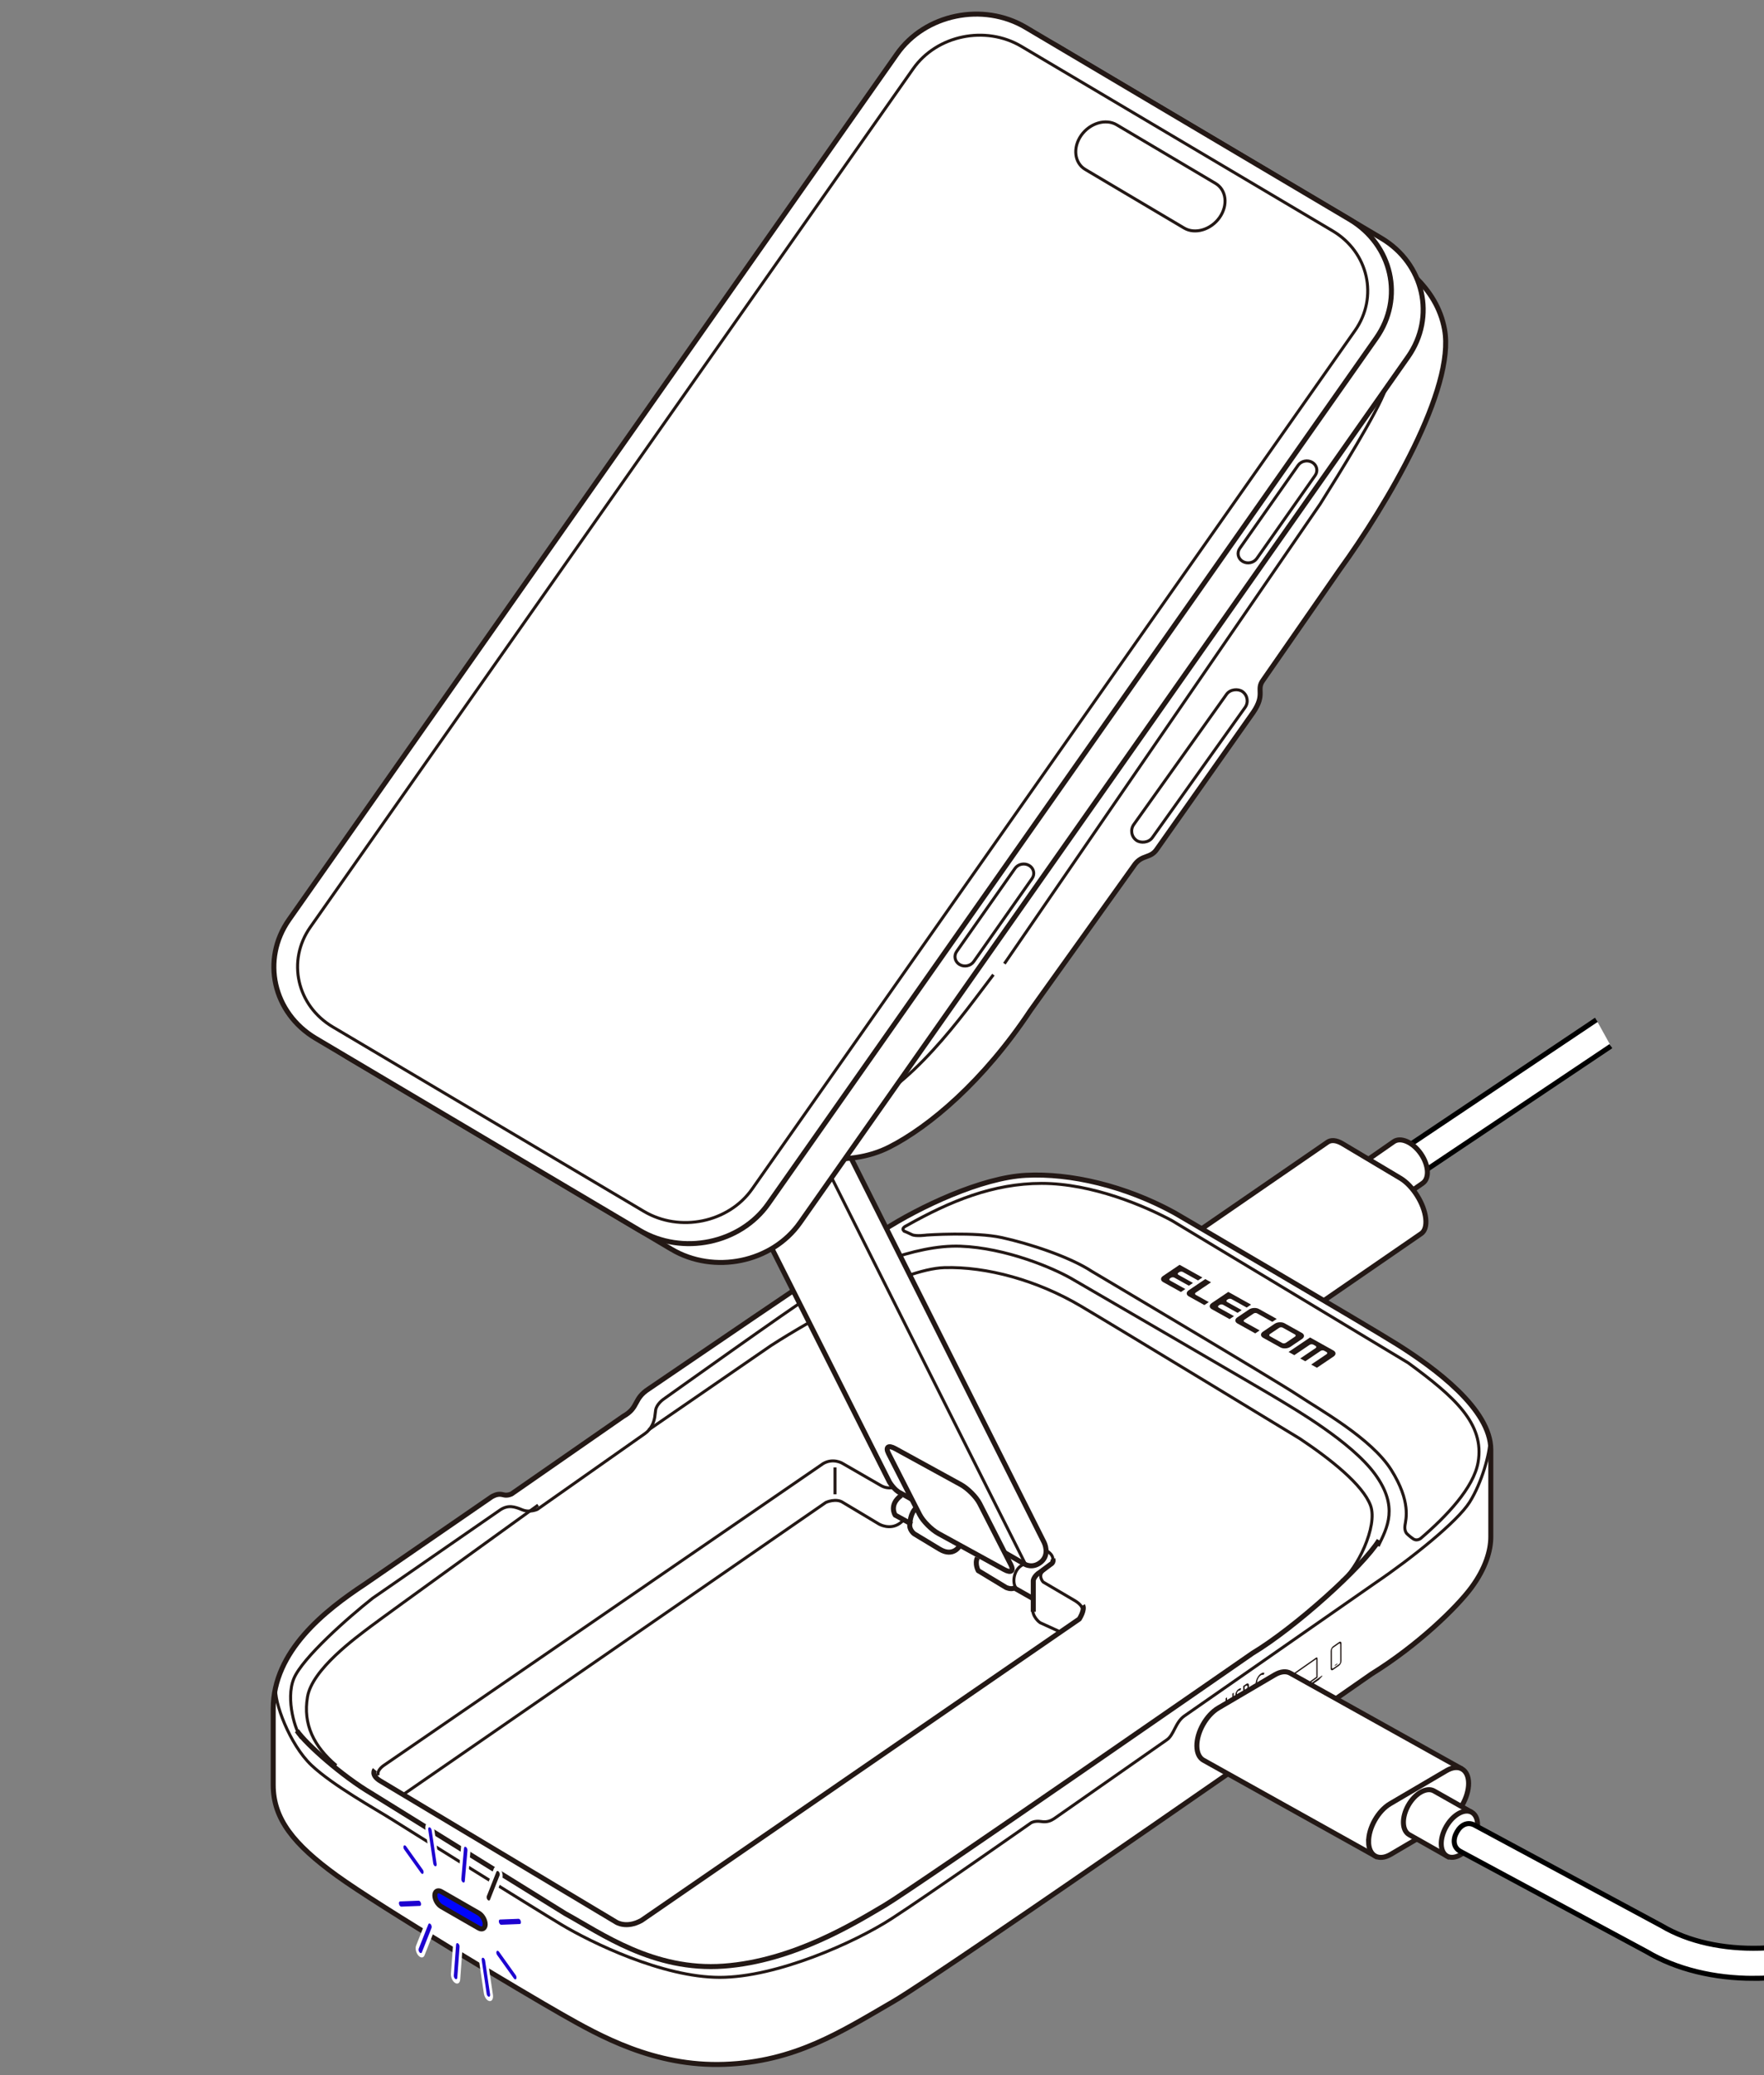 <?xml version="1.0" encoding="UTF-8"?>
<svg xmlns="http://www.w3.org/2000/svg" version="1.1" viewBox="0 0 250 294.108">
  <rect x="0" y="0" width="250" height="294.108" fill="#808080" stroke="none"/>
  <!-- Generator: Adobe Illustrator 29.3.0, SVG Export Plug-In . SVG Version: 2.1.0 Build 146)  -->
  <g id="_レイヤー_1" data-name="レイヤー_1">
    <g>
      <g>
        <path d="M228.302,148.276l-26.606,17.838c-1.008.605-2.016.1-2.62-.912-.604-1.011-.577-2.145.434-2.748l26.73-17.911" fill="#fff" stroke="#000" stroke-width=".709"/>
        <g>
          <path d="M196.181,171.49l5.45-3.791c.984-.685.864-2.559-.27-4.187-1.133-1.624-2.851-2.385-3.835-1.699l-5.092,3.541" fill="#fff" stroke="#231815" stroke-linejoin="round" stroke-width=".709"/>
          <path d="M192.701,169.543c-1.134-1.626-1.253-3.5-.267-4.188.983-.687,2.702.074,3.836,1.698,1.134,1.627,1.253,3.501.268,4.189-.985.687-2.703-.073-3.837-1.699Z" fill="#fff" stroke="#231815" stroke-linejoin="round" stroke-width=".709"/>
        </g>
        <g>
          <path d="M179.696,189.8l21.721-14.956c.504-.345.758-1.092.64-2.15h0c-.232-2.106-1.841-4.661-3.596-5.703l-8.196-4.885c-.879-.524-1.626-.568-2.124-.22l-21.431,14.754" fill="#fff" stroke="#231815" stroke-width=".709"/>
          <path d="M180.617,187.457c-.232-2.107-1.841-4.662-3.595-5.706l-8.198-4.884c-1.753-1.045-2.989-.18-2.756,1.924h0c.232,2.109,1.842,4.661,3.593,5.704l8.2,4.89c1.755,1.039,2.989.179,2.756-1.928h0Z" fill="#fff" stroke="#231815" stroke-width=".709"/>
        </g>
      </g>
      <g>
        <path d="M166.426,171.882c-6.956-3.809-14.739-5.631-21.032-5.299-6.293.331-15.07,4.471-20.204,7.784-5.134,3.312-33.225,22.472-33.225,22.472-2.253,1.429-1.374,2.638-3.627,3.902l-15.826,10.99s-.551.299-1.151.139-1.04-.08-1.68.28l-18,12.4c-5.64,3.72-12.96,9.48-12.96,17.64v10.8c0,4.8,2.88,8.4,9,12.84,6.12,4.44,26.64,16.68,31.92,19.68,5.28,3,13.08,7.44,23.04,7.08,9.96-.36,16.44-4.56,23.88-8.88,7.44-4.32,67.8-46.44,67.8-46.44,6.6-4.08,12.12-9.48,14.16-12.24,2.04-2.76,2.76-5.28,2.76-7.2v-12.36c0-5.76-8.011-11.606-13.2-14.88-4.25-2.682-31.654-18.708-31.654-18.708Z" fill="#fff" stroke="#231815" stroke-miterlimit="10" stroke-width=".709"/>
        <g>
          <path d="M170.409,181.067l-3.233-1.801-2.356,1.59c-.181.122-.282.282-.274.444.003.165.111.313.302.419l2.517,1.402.623-.421-2.16-1.203c-.065-.036-.106-.093-.108-.148.002-.06.038-.117.102-.16l.117-.079c.064-.043.148-.068.244-.074.093-.006.188.013.254.05l2.054,1.144.581-.392-2.054-1.144c-.065-.036-.106-.092-.108-.148-.002-.057.035-.115.103-.161l.117-.079c.063-.042.151-.07.246-.075.094-.007.189.013.254.049l2.16,1.203.618-.417Z" fill="#231815"/>
          <path d="M171.311,184.552l-1.843-1.027c-.064-.036-.103-.091-.11-.15.004-.059.037-.117.101-.161l2.173-1.466-.816-.455-2.356,1.59c-.181.122-.277.286-.274.444.003.165.108.311.299.418l2.203,1.227.623-.421Z" fill="#231815"/>
          <path d="M177.308,184.91l-3.231-1.8-2.356,1.59c-.181.122-.28.284-.276.443.004.165.112.314.3.419l2.518,1.403.623-.421-2.158-1.202c-.067-.038-.107-.093-.11-.15.004-.059.039-.116.103-.159l.117-.079c.064-.043.149-.067.243-.074.095-.005.189.014.256.051l2.056,1.145.581-.392-2.056-1.145c-.067-.038-.107-.093-.11-.15,0-.056.037-.114.105-.16l.117-.079c.063-.042.152-.07.244-.075.096-.006.189.013.257.051l2.158,1.202.618-.417Z" fill="#231815"/>
          <path d="M180.94,186.934l-2.517-1.402c-.192-.107-.444-.159-.711-.146-.259.01-.509.089-.693.213l-1.666,1.124c-.181.122-.284.281-.277.442.003.165.112.314.304.421l2.517,1.402.623-.421-2.16-1.203c-.068-.038-.104-.092-.109-.149.002-.06.038-.116.103-.16l1.308-.883c.063-.042.151-.07.245-.075.097-.005.185.014.253.052l2.16,1.203.621-.419Z" fill="#231815"/>
          <path d="M188.998,192.267c.18-.122.284-.282.275-.441-.004-.164-.112-.313-.301-.418l-3.306-1.842-3.044,2.055.813.453,2.179-1.471c.063-.043.156-.068.247-.074.099-.004.193.015.258.051l.327.182c.063.035.103.09.104.15.002.058-.032.116-.095.159l-2.179,1.471.712.396,2.179-1.471c.063-.043.152-.069.243-.076.1-.004.191.014.259.052l.324.18c.071.04.107.093.105.151.007.061-.029.117-.093.16l-2.179,1.471.813.453,2.358-1.592Z" fill="#231815"/>
          <path d="M184.804,189.336c-.004-.164-.109-.311-.301-.418l-2.449-1.364c-.191-.106-.44-.157-.707-.144-.263.012-.512.09-.694.213l-1.666,1.124c-.181.122-.284.281-.277.442.003.165.109.312.3.419l2.449,1.364c.192.107.44.157.708.143.261-.012.511-.089.692-.211l1.666-1.124c.182-.123.284-.283.279-.444M182.227,190.328c-.065.044-.155.07-.251.078-.094.002-.186-.015-.256-.054l-1.728-.962c-.067-.037-.108-.094-.11-.15.001-.06.036-.118.1-.161l1.308-.883c.063-.043.153-.069.248-.074.092-.005.187.015.254.052l1.728.962c.07.039.108.093.112.152,0,.057-.035.115-.098.157l-1.308.883Z" fill="#231815"/>
        </g>
        <path d="M67.842,273.275l-5.301-3.047c-.505-.29-.916-1.003-.915-1.585h0c.001-.582.415-.821.919-.531l5.301,3.047c.505.29.916,1.003.915,1.585h0c-.001.582-.415.821-.919.531Z" fill="#0005ff" stroke="#231815" stroke-miterlimit="10" stroke-width=".709"/>
        <path d="M172.356,246.034c-.085-.715.435-1.661,1.159-2.108l6.738-4.633c.726-.448,1.382-.228,1.467.487l.097.824c.085.717-.434,1.66-1.16,2.108l-6.738,4.633c-.724.447-1.381.229-1.466-.488l-.097-.824Z" fill="#fff" stroke="#231815" stroke-width=".709"/>
        <path d="M174.275,242.213c-.339.237-.576.126-.577-.336l-.002-1.163.204-.143.002,1.163c0,.361.178.373.372.238.192-.134.377-.402.377-.761l-.002-1.163.2-.14.002,1.163c0,.446-.247.912-.576,1.142ZM175.515,241.346c-.149.104-.297.159-.432.112l.115-.278c.079.035.206-.005.307-.076.149-.104.252-.261.252-.438,0-.159-.116-.165-.247-.158-.21.011-.425.043-.425-.313,0-.277.161-.595.425-.779.148-.103.283-.141.398-.119l-.109.286c-.091-.021-.168,0-.291.085-.115.08-.212.223-.212.364,0,.202.142.173.324.161.168-.012.346,0,.346.312,0,.336-.205.669-.451.841ZM176.634,240.533l-.442.309-.003-1.87.389-.272c.251-.175.428-.105.429.188,0,.215-.074.406-.169.549.115-.037.249.042.249.272,0,.233-.128.598-.453.825ZM176.544,238.964l-.154.107v.592s.136-.095.136-.095c.22-.154.27-.358.27-.515,0-.166-.087-.206-.253-.09ZM176.63,239.737l-.238.167v.556s.219-.153.219-.153c.181-.127.266-.299.266-.473,0-.161-.097-.201-.247-.097ZM177.259,239.275v-.221s.428-.299.428-.299v.221s-.428.299-.428.299ZM178.664,239.144c-.357.25-.718.133-.719-.458,0-.537.303-1.172.724-1.466.264-.185.423-.182.542-.088l-.148.272c-.1-.062-.229-.049-.389.063-.285.199-.521.645-.52,1.07,0,.478.29.513.514.356.14-.098.305-.284.429-.557l.145.057c-.112.277-.32.573-.577.752Z" fill="#231815"/>
        <g>
          <path d="M186.502,235.179c.029-.02.053-.007.053.03l.004,2.462-3.23,2.259-.004-2.462c0-.037.023-.083.052-.104l3.125-2.185M186.501,234.957l-3.125,2.185c-.126.088-.228.289-.227.449l.005,2.684,3.581-2.504-.005-2.684c0-.16-.103-.218-.228-.13h0ZM182.498,240.888v.115s.463-.148.463-.148l3.969-2.775.462-.498v-.115s-4.893,3.422-4.893,3.422Z" fill="#231815"/>
          <path d="M189.767,232.964c.097-.068.175-.023.176.1l.004,2.459c0,.123-.078.277-.175.345l-.837.585c-.097.068-.175.023-.176-.1l-.004-2.459c0-.123.078-.277.175-.345l.837-.585M189.767,232.741l-.837.585c-.193.135-.35.445-.35.69l.004,2.459c0,.245.158.335.351.2l.837-.585c.193-.135.35-.445.35-.69l-.004-2.459c0-.245-.158-.335-.351-.2h0Z" fill="#231815"/>
          <path d="M189.502,235.89l-.297.208c-.024.017-.044.006-.044-.025s.02-.069.044-.086l.297-.208c.024-.017.044-.006.044.025s-.02.069-.044.086Z" fill="#231815"/>
        </g>
        <path d="M53.12,250.829s-.6.72.72,1.56l33.48,20.04s1.44.96,3.6-.24l62.04-42.72s.84-1.32.48-1.92" fill="none" stroke="#231815" stroke-miterlimit="10" stroke-width=".709"/>
        <path d="M42.08,245.309c1.32,1.92,6.48,6.48,10.56,8.88l27.48,17.04c5.04,2.76,12.48,8.16,22.44,7.44,9.96-.72,18.764-6.226,22.844-8.626s52.11-35.726,52.11-35.726c6-3.6,15.645-12.288,17.925-16.008" fill="none" stroke="#231815" stroke-miterlimit="10" stroke-width=".709"/>
        <path d="M39.087,239.067c-.326,2.095,1.979,8.206,5.033,11.107s9.164,6.262,11.455,7.713,19.778,12.371,23.978,14.891c4.2,2.52,14.356,7.484,22.451,7.484s19.167-4.964,24.36-8.324c5.193-3.36,19.778-13.593,19.778-13.593,0,0,.518-.312,1.395-.173s1.408-.115,1.87-.416l15.913-11.128c1.08-.69,1.23-2.55,2.58-3.45l27-18.81c5.22-3.54,11.64-8.7,13.38-11.46,1.74-2.76,2.873-6.936,2.876-8.688" fill="none" stroke="#231815" stroke-miterlimit="10" stroke-width=".425"/>
        <path d="M195.325,219.142c1.293-2.634,2.913-5.574-.447-10.194-3.36-4.62-11.64-9.36-13.38-10.44s-29.22-17.04-29.22-17.04c-2.88-1.74-9.738-4.598-16.158-4.838-6.42-.24-14.88,3.32-21.32,7.12-2.121,1.252-20.782,14.578-20.782,14.578,0,0-.947.654-1.096,1.509l-.128,1.004c-.107.662-.449,1.688-1.389,2.35l-15.247,10.737s-1.07.51-2.15.06-1.98-.72-3.09,0l-18.12,12.54c-3.42,2.7-9.96,8.46-11.16,11.4-1.2,2.94.261,7.513,1.067,8.402" fill="none" stroke="#231815" stroke-miterlimit="10" stroke-width=".425"/>
        <path d="M47.66,250.229c-3.18-2.7-4.74-5.82-4.08-9.72.66-3.9,6.78-8.34,9-10.02,2.22-1.68,23.68-17.163,23.68-17.163" fill="none" stroke="#231815" stroke-miterlimit="10" stroke-width=".425"/>
        <path d="M91.94,202.649l17.34-11.94c5.94-3.84,18.54-10.86,24.54-11.04,6-.18,13.2,1.8,19.38,5.46,6.18,3.66,31.02,18.78,31.02,18.78,4.32,2.88,8.94,6.54,10.02,9.48,1.08,2.94-1.991,9.131-4.146,10.686" fill="none" stroke="#231815" stroke-miterlimit="10" stroke-width=".425"/>
        <path d="M153.4,227.949s-.16-.52-1-1.04l-4.56-2.68s-.88-.96.16-1.68l.72-.64s1.36-1.08-.44-2.16l-16.84-10.24s-1.56-.56-2.72.24l-1.28.8s-1.32.76-2.6,0l-5.48-3.16s-1.28-.76-2.68.04l-62.24,42.76s-1.08.68-.84,1.44" fill="none" stroke="#231815" stroke-miterlimit="10" stroke-width=".425"/>
        <path d="M57.32,254.229l59.72-41.28s1.48-.68,2.48.04l5.08,3.04s1.52.88,2.92-.12l.76-.6" fill="none" stroke="#231815" stroke-miterlimit="10" stroke-width=".425"/>
        <path d="M150.288,231.309l-2.888-1.32s-1.16-.8-1.04-2.08" fill="none" stroke="#231815" stroke-miterlimit="10" stroke-width=".425"/>
        <path d="M146.44,228.447v-4.418s.07-.662.96-1.2l1.517-1.122s.468-.224.292-.756" fill="none" stroke="#231815" stroke-miterlimit="10" stroke-width=".709"/>
        <path d="M128.25,174.544s.448.173.997.448c.549.275,2.112.057,2.112.057,0,0,6.78-.48,10.62.36s9.6,2.7,12.78,4.8c0,0,26.1,15.48,29.16,17.52,3.06,2.04,10.44,6.12,13.26,10.62,2.82,4.5,2.06,7,1.94,7.84s.28,1.2.28,1.2c0,0,.36.36.88.72s1.052-.048,1.052-.048c3.701-3.173,7.52-7.202,8.148-10.792.96-5.49-3.375-9.317-9.9-14.1l-33.48-20.16c-3.78-2.04-11.28-5.28-18.48-5.28-6.843,0-12.928,2.493-19.129,5.986,0,0-.992.424-.24.829Z" fill="none" stroke="#231815" stroke-miterlimit="10" stroke-width=".425"/>
        <path d="M138.517,220.774c-.41.902.123,1.845.123,1.845l3.937,2.378s.656.328,1.189.082l2.674,1.517" fill="none" stroke="#231815" stroke-miterlimit="10" stroke-width=".709"/>
        <path d="M136.006,219.107s-.892,1.626-2.819.477l-3.607-2.178s-.829-.598-.617-1.513l-2.091-1.148s-.966-1.448.858-2.796" fill="none" stroke="#231815" stroke-miterlimit="10" stroke-width=".709"/>
        <line x1="118.341" y1="207.98" x2="118.341" y2="211.793" fill="none" stroke="#231815" stroke-miterlimit="10" stroke-width=".425"/>
        <path d="M147.978,218.625s.842,1.664-.418,2.744c-1.179,1.01-2.294.347-2.294.347,0,0-16.836-9.717-17.69-10.122s-1.528-1.559-1.528-1.559l-34.47-68.483,21.64,7.863,34.76,69.209Z" fill="#fff" stroke="#231815" stroke-linejoin="round" stroke-width=".709"/>
        <path d="M142.298,222.453l-9.288-5.094c-.997-.547-2.199-1.754-2.672-2.683l-4.409-8.657c-.473-.929-.045-1.242.952-.695l9.288,5.094c.997.547,2.199,1.754,2.672,2.683l4.409,8.657c.473.929.045,1.242-.952.695Z" fill="#fff" stroke="#231815" stroke-miterlimit="10" stroke-width=".709"/>
        <line x1="145.312" y1="221.656" x2="114.723" y2="160.652" fill="none" stroke="#231815" stroke-miterlimit="10" stroke-width=".425"/>
        <path d="M128.962,215.894s.028-1.395.885-2.183" fill="none" stroke="#231815" stroke-miterlimit="10" stroke-width=".709"/>
        <path d="M144.02,225.089c-.6-.66-.418-2.65.932-3.31" fill="none" stroke="#231815" stroke-miterlimit="10" stroke-width=".425"/>
        <g>
          <g>
            <path d="M79.949,101.786l43.2-61.44c11.04-15.84,15.767-19.221,21.006-22.737s16.29-2.44,21.17-.072,23.251,13.061,28.203,16.362,10.073,6.68,11.195,12.774c1.545,8.393-8.135,24.793-14.855,34.073l-10.88,15.68c-1,1.36.4,1.92-1.36,4.52l-13.72,19.48c-.88,1.24-2,.72-3.04,2.04l-14.84,20.76c-6.64,10-14.32,16.48-20,19.36-5.68,2.88-13.92,2.16-23.68-3.04s-25.36-13.92-27.84-16.48-6.602-6.093-7.242-13.293,7.281-19.292,12.682-27.987Z" fill="#fff" stroke="#231815" stroke-miterlimit="10" stroke-width=".709"/>
            <rect x="155.625" y="106.952" width="25.893" height="3.22" rx="1.61" ry="1.61" transform="translate(-17.648 182.888) rotate(-54.54)" fill="none" stroke="#231815" stroke-miterlimit="10" stroke-width=".425"/>
            <path d="M193.949,36.146c1.8,1.8,7.08,6.36,3.48,15.48" fill="none" stroke="#231815" stroke-miterlimit="10" stroke-width=".425"/>
            <path d="M196.349,55.226c-1.08,3.12-6.6,12-9.24,16.2l-44.76,65.16" fill="none" stroke="#231815" stroke-miterlimit="10" stroke-width=".425"/>
            <path d="M140.789,138.146c-4.32,5.64-11.76,16.44-20.4,19.56-8.64,3.12-12.48,1.2-19.32-2.28s-24-14.4-27-16.44-4.57-3.825-5.64-7.8" fill="none" stroke="#231815" stroke-miterlimit="10" stroke-width=".425"/>
          </g>
          <g>
            <g>
              <g>
                <path d="M148.546,63.077l-.628.983s-.654,1.025.059,1.58c.082.058.154-.056.154-.056l1.206-1.888.272-.426.848-1.329,1.616-2.53.778-1.219s.07-.109.014-.208c-.486-.817-1.419-1.21-2.487-.926-1.563.416-2.823,2.124-2.814,3.815.005.913.378,1.634.967,2.039.085.054.015.163.015.163ZM151.467,58.503l-2.09,3.272s-.039.061-.086.031c-.362-.241-.592-.678-.595-1.233-.005-1.015.751-2.039,1.689-2.289.407-.108.781-.052,1.074.128.047.03.008.091.008.091Z" fill="#231815"/>
                <path d="M153.021,58.888l-2.641,4.136c-.07.109-.125.195.014.163.005-.001.01-.003.015-.004,1.563-.416,2.823-2.124,2.814-3.815,0-.187-.018-.366-.049-.536-.029-.14-.085-.053-.154.055Z" fill="#231815"/>
              </g>
              <ellipse cx="153.823" cy="57.62" rx=".665" ry=".512" transform="translate(22.468 156.248) rotate(-57.436)" fill="#231815"/>
              <g id="HvQyBM-2">
                <path d="M153.982,61.48l-.533-.34c.098-.176.21-.337.366-.457.353-.272.688-.322.984-.133.564.354.663.424,1.225.782.388.248.44.843.109,1.354-.1.156-.202.316-.32.454-.297.333-.747.446-1.051.284-.035-.023-1.295-.827-1.339-.836-.072-.02-.158.022-.214.102l-.278.436,1.51.965c.311.198.353.684.096,1.087h0l-2.608-1.666h0l.723-1.132c.334-.523.886-.725,1.284-.471.551.352,1.242.793,1.273.8.079.024.162-.02.221-.104l.173-.271c.056-.087.055-.203-.003-.26-.022-.02-1.268-.816-1.292-.825-.079-.031-.179.015-.241.105l-.088.138.002-.011Z" fill="#231815"/>
              </g>
            </g>
            <path d="M133.876,88.459c-11.576-7.393-13.179-25.643-3.574-40.683s26.837-21.261,38.413-13.869c11.576,7.393,13.18,25.644,3.575,40.683-9.605,15.04-26.837,21.261-38.413,13.868ZM167.343,36.055c-10.665-6.811-26.54-1.079-35.389,12.776-8.849,13.856-7.371,30.669,3.293,37.48s26.54,1.079,35.389-12.776c8.849-13.856,7.371-30.669-3.293-37.48Z" fill="#231815"/>
          </g>
        </g>
        <g>
          <path d="M95.145,177.051l-45.895-27.208c-6.059-3.592-7.761-11.165-3.783-16.83L131.623,10.323c3.978-5.665,12.19-7.361,18.248-3.769l45.895,27.208c6.059,3.592,7.761,11.165,3.783,16.83l-86.157,122.691c-3.978,5.665-12.19,7.361-18.248,3.769Z" fill="#fff" stroke="#231815" stroke-miterlimit="10" stroke-width=".709"/>
          <path d="M90.642,174.382l-45.895-27.208c-6.059-3.592-7.761-11.165-3.783-16.83L127.121,7.654c3.978-5.665,12.19-7.361,18.248-3.769l45.895,27.208c6.059,3.592,7.761,11.165,3.783,16.83l-86.157,122.691c-3.978,5.665-12.19,7.361-18.248,3.769Z" fill="#fff" stroke="#231815" stroke-miterlimit="10" stroke-width=".709"/>
          <path d="M91.262,171.695l-44.106-26.147c-5.089-3.017-6.519-9.379-3.178-14.137L129.421,9.738c3.341-4.758,10.239-6.183,15.329-3.166l44.106,26.147c5.089,3.017,6.519,9.379,3.178,14.137l-85.442,121.673c-3.341,4.758-10.239,6.183-15.329,3.166Z" fill="none" stroke="#231815" stroke-miterlimit="10" stroke-width=".425"/>
          <path d="M167.822,32.325l-14.013-8.307c-1.541-.914-1.802-3.086-.58-4.827h0c1.223-1.741,3.484-2.418,5.026-1.504l14.013,8.307c1.541.914,1.802,3.086.58,4.827h0c-1.223,1.741-3.484,2.418-5.026,1.504Z" fill="none" stroke="#231815" stroke-miterlimit="10" stroke-width=".425"/>
          <path d="M176.117,79.574h0c-.665-.394-.852-1.226-.415-1.848l8.271-11.778c.437-.622,1.338-.808,2.004-.414h0c.665.394.852,1.226.415,1.848l-8.271,11.778c-.437.622-1.338.808-2.004.414Z" fill="none" stroke="#231815" stroke-miterlimit="10" stroke-width=".425"/>
          <path d="M135.995,136.708h0c-.665-.394-.852-1.226-.415-1.848l8.271-11.778c.437-.622,1.338-.808,2.004-.414h0c.665.394.852,1.226.415,1.848l-8.271,11.778c-.437.622-1.338.808-2.004.414Z" fill="none" stroke="#231815" stroke-miterlimit="10" stroke-width=".425"/>
        </g>
      </g>
    </g>
    <g>
      <g>
        <path d="M65.221,280.567l.32-4.38c.036-.495-.229-1.082-.592-1.31-.363-.227-.687-.01-.723.485l-.32,4.38c-.036.496.229,1.083.592,1.31.363.227.686.01.723-.485Z" fill="#fff"/>
        <path d="M64.81,280.309l.32-4.38c.013-.185-.086-.406-.222-.491-.136-.085-.257-.005-.271.183l-.32,4.38c-.013.185.086.406.222.49.136.086.257.005.271-.181Z" fill="#1d00d0"/>
      </g>
      <g>
        <path d="M60.045,269.739c-.127-.545-.507-.976-.849-.963l-2.64.104c-.341.014-.516.467-.388,1.012.127.545.507.977.849.963l2.64-.104c.342-.014.516-.467.388-1.012Z" fill="#fff"/>
        <path d="M59.659,269.755c-.048-.205-.191-.368-.319-.361l-2.64.104c-.128.005-.194.174-.146.379.048.205.19.367.319.361l2.64-.104c.128-.005.193-.174.146-.379Z" fill="#1d00d0"/>
      </g>
      <g>
        <path d="M61.214,272.282c-.33-.379-.722-.369-.878.022l-1.366,3.463c-.154.392-.012,1.015.318,1.396.33.379.722.369.878-.022l1.366-3.463c.155-.392.012-1.015-.318-1.396Z" fill="#fff"/>
        <path d="M61.039,272.725c-.124-.142-.272-.139-.33.009l-1.366,3.462c-.058.148-.005.381.119.525.124.141.272.139.329-.009l1.366-3.462c.058-.147.005-.382-.119-.525Z" fill="#1d00d0"/>
      </g>
      <g>
        <path d="M73.315,279.568l-2.368-3.315c-.306-.429-.714-.503-.913-.167-.197.337-.109.957.197,1.388l2.367,3.314c.306.429.715.503.913.167.198-.336.11-.957-.197-1.387Z" fill="#fff"/>
        <path d="M73.091,279.95l-2.368-3.316c-.115-.161-.268-.188-.342-.061-.074.127-.04.359.074.52l2.367,3.314c.115.162.268.189.342.062.074-.126.041-.359-.073-.519Z" fill="#1d00d0"/>
      </g>
      <g>
        <path d="M69.86,282.748l-.708-4.792c-.08-.542-.434-1.03-.789-1.091-.356-.059-.579.332-.499.874l.708,4.792c.08.542.434,1.031.789,1.091.356.059.579-.332.499-.873Z" fill="#fff"/>
        <path d="M69.457,282.68l-.708-4.792c-.03-.203-.162-.386-.296-.409-.133-.022-.217.123-.187.328l.708,4.792c.03.203.162.386.296.408.133.024.217-.123.187-.327Z" fill="#1d00d0"/>
      </g>
      <g>
        <path d="M66.66,262.545l-.377,4.344c-.043.491-.371.697-.733.461-.362-.237-.621-.828-.579-1.319l.377-4.344c.043-.491.371-.699.733-.461.362.238.621.828.579,1.319Z" fill="#fff"/>
        <path d="M66.25,262.277l-.377,4.344c-.016.184-.139.261-.275.173-.136-.089-.233-.309-.217-.495l.377-4.344c.016-.184.139-.261.275-.172.136.088.233.31.217.494Z" fill="#1d00d0"/>
      </g>
      <g>
        <path d="M60.344,266.005c-.197.337-.606.263-.913-.167l-2.367-3.314c-.306-.429-.394-1.051-.197-1.387.198-.337.606-.263.913.167l2.367,3.314c.306.429.394,1.051.197,1.387Z" fill="#fff"/>
        <path d="M59.997,265.519c-.075.126-.228.099-.342-.062l-2.367-3.314c-.115-.161-.148-.393-.074-.52.075-.127.228-.099.342.062l2.367,3.314c.115.161.148.393.074.52Z" fill="#1d00d0"/>
      </g>
      <g>
        <path d="M61.784,265.135c-.356-.061-.707-.548-.789-1.091l-.707-4.792c-.08-.542.143-.931.499-.873.356.061.708.548.789,1.091l.707,4.792c.08.542-.143.931-.499.872Z" fill="#fff"/>
        <path d="M61.694,264.522c-.134-.024-.266-.206-.296-.41l-.707-4.791c-.03-.204.054-.35.187-.328.133.024.266.206.296.41l.707,4.791c.03.204-.053.351-.187.328Z" fill="#1d00d0"/>
      </g>
      <g>
        <path d="M73.814,273.319l-2.64.104c-.341.014-.721-.418-.849-.963-.127-.545.047-.997.389-1.012l2.64-.104c.342-.014.722.418.849.963.128.545-.046.998-.388,1.012Z" fill="#fff"/>
        <path d="M73.67,272.702l-2.641.105c-.128.005-.27-.157-.318-.362-.048-.205.018-.374.146-.379l2.64-.104c.128-.006.271.156.318.361.048.205-.017.374-.145.379Z" fill="#1d00d0"/>
      </g>
      <g>
        <path d="M71.178,266.234l-1.367,3.463c-.155.392-.548.401-.878.022-.33-.38-.473-1.006-.318-1.397l1.366-3.463c.155-.392.548-.402.878-.022.33.38.472,1.006.318,1.398Z" fill="#fff"/>
        <path d="M70.804,265.804l-1.366,3.463c-.058.146-.205.15-.33.008-.124-.142-.177-.376-.119-.525l1.367-3.463c.058-.146.205-.15.329-.007.124.141.177.376.119.524Z" fill="#231815"/>
      </g>
    </g>
  </g>
  <g id="_編集モード" data-name="編集モード">
    <g>
      <g>
        <path d="M195.224,263.244l-24.659-13.757c-.572-.318-.932-1.016-.941-2.01h0c-.022-1.98,1.346-4.399,3.055-5.401l7.983-4.692c.856-.503,1.634-.554,2.2-.234l24.33,13.572" fill="#fff" stroke="#231815" stroke-width=".709"/>
        <path d="M193.963,261.056c-.022-1.981,1.345-4.4,3.054-5.403l7.985-4.691c1.707-1.003,3.113-.207,3.132,1.77h0c.022,1.983-1.347,4.399-3.052,5.402l-7.987,4.696c-1.71.998-3.112.207-3.133-1.774h0Z" fill="#fff" stroke="#231815" stroke-width=".709"/>
      </g>
      <g>
        <path d="M205.449,263.284l-5.738-3.247c-1.036-.587-1.09-2.451-.118-4.165.971-1.71,2.6-2.62,3.636-2.033l5.361,3.033" fill="#fff" stroke="#231815" stroke-linejoin="round" stroke-width=".709"/>
        <path d="M208.711,261.039c.972-1.712.917-3.576-.121-4.166-1.036-.589-2.665.322-3.637,2.032-.972,1.713-.917,3.577.12,4.167,1.037.589,2.666-.32,3.637-2.033Z" fill="#fff" stroke="#231815" stroke-linejoin="round" stroke-width=".709"/>
      </g>
    </g>
    <path d="M248.533,280.401c-5.57,0-10.902-1.254-15.158-3.78l-26.446-14.235c-1.013-.583-1.029-1.739-.445-2.751.584-1.013,1.545-1.499,2.558-.918l26.47,14.248c7.605,4.512,19.804,4.179,29.054-.778l26.421-17.714c1.001-.601,2.002-.099,2.601.906.6,1.004.573,2.13-.431,2.729l-26.545,17.787c-5.569,2.995-11.968,4.506-18.08,4.506Z" fill="#fff" stroke="#000" stroke-width=".709"/>
  </g>
</svg>